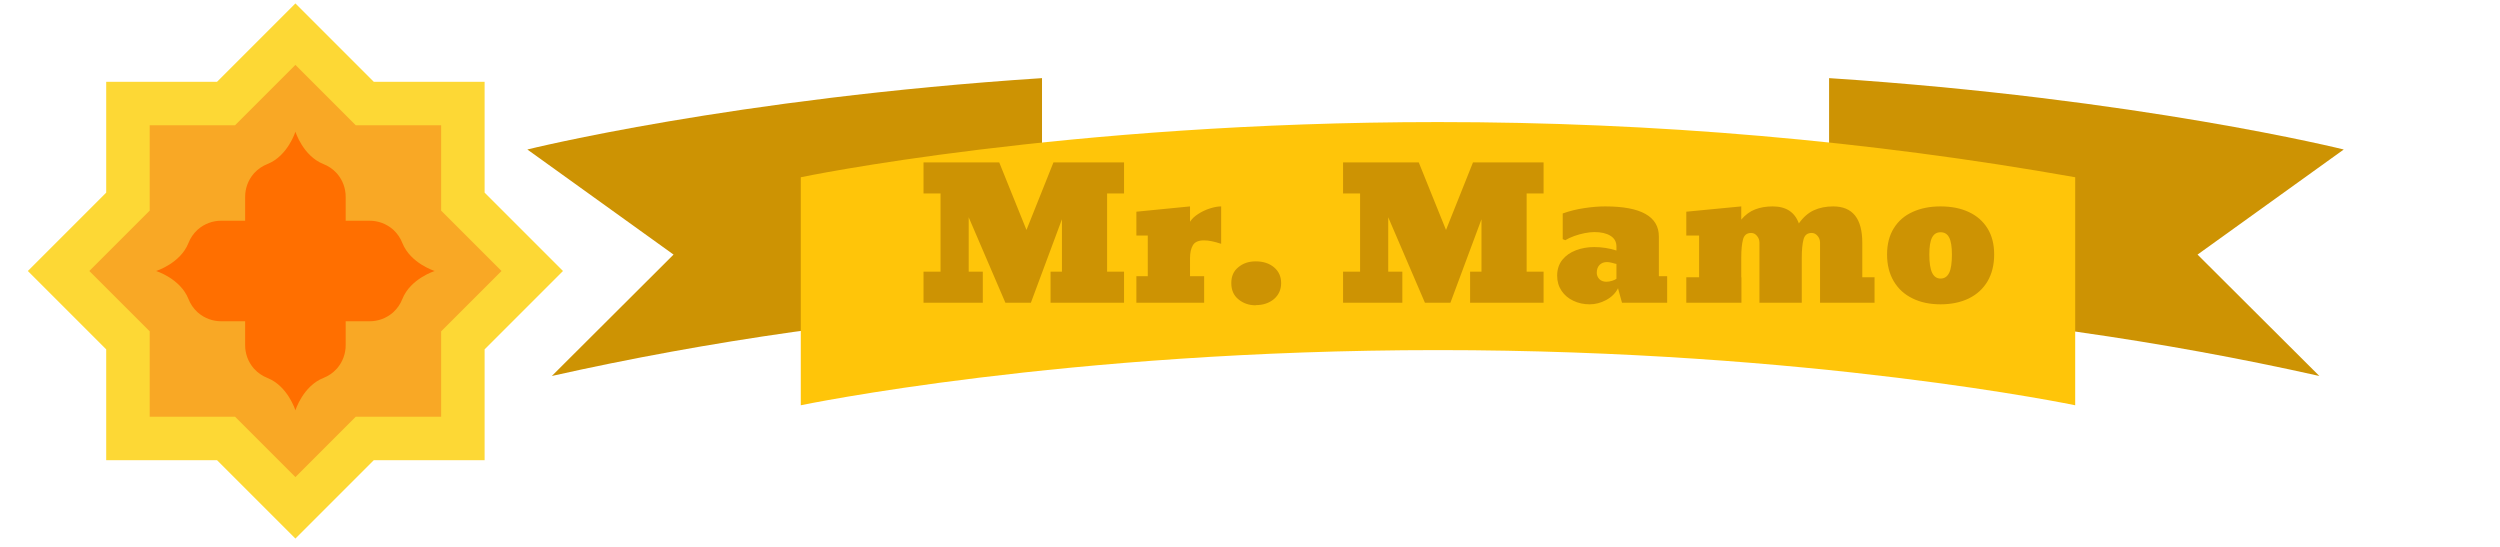 <svg width="512" height="112" viewBox="0 0 512 112" fill="none" xmlns="http://www.w3.org/2000/svg">
<g clip-path="url(#clip0_2730_158)">
<path d="M99.248 71.55L115.299 55.499L99.248 39.448V16.75H76.55L60.499 0.699L44.448 16.75H21.75V39.448L5.699 55.499L21.75 71.55V94.248H44.448L60.499 110.299L76.55 94.248H99.248V71.55Z" fill="#FDD835"/>
<path d="M48.138 85.344H30.656V67.861L18.293 55.5L30.656 43.138V25.656H48.138L60.5 13.293L72.861 25.656H90.344V43.138L102.707 55.5L90.344 67.861V85.344H72.861L60.5 97.707L48.138 85.344Z" fill="#F9A825"/>
<path d="M70.795 65.795H75.677C77.41 65.804 79.088 65.19 80.407 64.066L80.544 63.944C81.364 63.194 82.001 62.264 82.406 61.228C84.065 57.049 89.036 55.501 89.036 55.501C89.036 55.501 84.065 53.953 82.407 49.773C82.003 48.737 81.366 47.808 80.545 47.057L80.408 46.935C79.09 45.811 77.412 45.197 75.679 45.206H70.795V40.324C70.804 38.591 70.19 36.913 69.066 35.594L68.944 35.458C68.194 34.637 67.264 34 66.228 33.596C62.049 31.937 60.501 26.965 60.501 26.965C60.501 26.965 58.953 31.937 54.773 33.594C53.737 33.998 52.808 34.635 52.057 35.456L51.935 35.593C50.811 36.911 50.197 38.59 50.206 40.322V45.205H45.324C43.591 45.196 41.913 45.809 40.594 46.934L40.458 47.056C39.637 47.806 39 48.735 38.596 49.771C36.937 53.953 31.965 55.501 31.965 55.501C31.965 55.501 36.937 57.049 38.594 61.228C38.998 62.264 39.635 63.194 40.456 63.944L40.593 64.066C41.911 65.19 43.59 65.804 45.322 65.795H50.205V70.677C50.196 72.41 50.809 74.088 51.934 75.407L52.056 75.544C52.806 76.364 53.735 77.001 54.771 77.406C58.953 79.065 60.501 84.036 60.501 84.036C60.501 84.036 62.049 79.065 66.228 77.407C67.264 77.003 68.194 76.366 68.944 75.545L69.066 75.408C70.19 74.09 70.804 72.412 70.795 70.679V65.795Z" fill="#FF6F00"/>
<path d="M213.403 62.723V16C149.971 20.147 108 30.616 108 30.616L137.943 52.139L113.015 77C145.249 69.772 178.996 64.973 213.403 62.723ZM374.597 62.723V16C438.029 20.147 480 30.616 480 30.616L450.057 52.139L475 77C442.762 69.771 409.01 64.972 374.597 62.723Z" fill="#CD9303"/>
<path d="M425 83C425 83 371.089 71.701 294.5 71.701C217.911 71.701 164 83 164 83V36.3C164 36.3 217.911 25 294.5 25C338.744 24.989 382.738 28.798 425 36.3V83Z" fill="#FFC509"/>
<g filter="url(#filter0_d_2730_158)">
<path d="M205.279 57.641V64H193.138V57.641H196.625V41.616H193.138V35.256H208.639L214.222 49.095L219.75 35.256H234.203V41.616H230.734V57.641H234.203V64H219.154V57.641H221.484V46.909L215.125 64H209.904L202.388 46.494V57.641H205.279ZM250.607 64H236.732V58.562H239.062V50.233H236.732V45.355L247.716 44.272V47.415C248.101 46.813 248.668 46.277 249.414 45.807C250.161 45.325 250.956 44.952 251.799 44.687C252.654 44.41 253.419 44.272 254.094 44.272V51.932C252.684 51.462 251.522 51.227 250.607 51.227C249.45 51.227 248.68 51.564 248.294 52.239C247.909 52.901 247.716 53.774 247.716 54.858V58.562H250.607V64ZM261.157 64.524C259.76 64.524 258.567 64.102 257.58 63.259C256.64 62.476 256.17 61.38 256.17 59.971C256.17 58.586 256.64 57.514 257.58 56.755C258.531 55.936 259.723 55.527 261.157 55.527C262.71 55.527 263.969 55.936 264.933 56.755C265.896 57.574 266.378 58.646 266.378 59.971C266.378 61.32 265.884 62.416 264.897 63.259C263.897 64.078 262.668 64.488 261.211 64.488L261.157 64.524ZM291.2 57.641V64H279.059V57.641H282.546V41.616H279.059V35.256H294.56L300.143 49.095L305.671 35.256H320.124V41.616H316.655V57.641H320.124V64H305.075V57.641H307.405V46.909L301.046 64H295.825L288.309 46.494V57.641H291.2ZM329.572 64.325C328.344 64.325 327.229 64.084 326.23 63.602C325.218 63.133 324.411 62.452 323.809 61.561C323.207 60.67 322.906 59.634 322.906 58.454C322.906 57.177 323.261 56.093 323.971 55.202C324.682 54.334 325.61 53.684 326.754 53.251C327.91 52.817 329.157 52.6 330.493 52.6C332.071 52.6 333.589 52.835 335.046 53.305V52.492C335.046 51.528 334.637 50.794 333.818 50.288C333.011 49.782 331.915 49.529 330.53 49.529C329.939 49.529 329.277 49.601 328.542 49.746C327.808 49.89 327.091 50.089 326.392 50.342C325.694 50.595 325.086 50.878 324.568 51.191L324.044 50.974V45.717C325.501 45.199 326.989 44.831 328.506 44.615C330.024 44.386 331.439 44.272 332.752 44.272C340.075 44.272 343.736 46.331 343.736 50.45V58.562H345.434V64H336.184L335.371 61.037C334.853 62.049 334.047 62.85 332.95 63.44C331.854 64.03 330.728 64.325 329.572 64.325ZM332.969 59.7C333.366 59.7 333.769 59.634 334.179 59.502C334.601 59.369 334.89 59.23 335.046 59.086V56.051C334.866 56.027 334.576 55.954 334.179 55.834C333.769 55.726 333.414 55.671 333.113 55.671C332.475 55.671 331.963 55.87 331.577 56.268C331.204 56.665 331.017 57.195 331.017 57.857C331.017 58.351 331.192 58.785 331.541 59.158C331.903 59.52 332.378 59.7 332.969 59.7ZM385.397 51.715V58.779H387.908V64H376.743V51.679C376.743 51.161 376.574 50.703 376.237 50.306C375.9 49.908 375.496 49.709 375.026 49.709C374.147 49.709 373.593 50.149 373.364 51.028C373.123 51.932 373.003 53.196 373.003 54.822V64H364.331V51.679C364.331 51.161 364.162 50.703 363.825 50.306C363.5 49.908 363.103 49.709 362.633 49.709C361.754 49.709 361.2 50.149 360.971 51.028C360.73 51.932 360.609 53.196 360.609 54.822V58.779H360.646V64H349.354V58.779H351.974V50.233H349.354V45.355L360.609 44.272V46.981C361.44 45.994 362.386 45.295 363.446 44.886C364.506 44.476 365.704 44.272 367.041 44.272C369.775 44.272 371.564 45.434 372.407 47.758C373.298 46.494 374.322 45.596 375.478 45.066C376.634 44.536 377.953 44.272 379.435 44.272C383.409 44.272 385.397 46.753 385.397 51.715ZM401.421 64.325C399.229 64.325 397.32 63.922 395.694 63.115C394.044 62.32 392.761 61.151 391.846 59.61C390.93 58.068 390.472 56.237 390.472 54.118C390.472 52.01 390.93 50.221 391.846 48.752C392.761 47.27 394.044 46.156 395.694 45.41C397.344 44.651 399.253 44.272 401.421 44.272C403.649 44.272 405.582 44.657 407.22 45.428C408.87 46.199 410.147 47.319 411.05 48.788C411.953 50.245 412.405 52.022 412.405 54.118C412.405 56.237 411.953 58.068 411.05 59.61C410.135 61.151 408.846 62.326 407.184 63.133C405.534 63.928 403.613 64.325 401.421 64.325ZM401.421 59.05C402.216 59.05 402.806 58.658 403.191 57.876C403.565 57.117 403.751 55.864 403.751 54.118C403.751 52.516 403.565 51.359 403.191 50.649C402.83 49.926 402.24 49.565 401.421 49.565C400.638 49.565 400.06 49.926 399.686 50.649C399.313 51.359 399.126 52.516 399.126 54.118C399.126 55.828 399.319 57.081 399.704 57.876C400.09 58.658 400.662 59.05 401.421 59.05Z" fill="#CD9303"/>
</g>
<path d="M143.213 102.119C143.058 101.704 142.987 101.203 143.002 100.616C143.017 100.023 143.098 99.31 143.247 98.479C143.402 97.648 143.636 96.758 143.947 95.808C144.666 93.604 145.644 91.656 146.883 89.964C147.097 89.675 147.32 89.53 147.55 89.53C147.787 89.53 148.017 89.583 148.239 89.686C148.469 89.79 148.669 89.913 148.84 90.054C149.27 90.41 149.411 90.699 149.262 90.922C148.217 92.599 147.361 94.112 146.693 95.463C148.376 95.345 149.859 94.81 151.141 93.86C152.542 92.829 153.243 91.575 153.243 90.098C153.243 89.097 152.747 88.458 151.753 88.184C151.449 88.102 151.086 88.061 150.663 88.061C150.226 88.064 149.791 88.108 149.362 88.195C148.918 88.277 148.487 88.391 148.072 88.54C147.249 88.844 146.497 89.245 145.815 89.742C145.622 89.883 145.445 89.953 145.281 89.953C145.118 89.953 144.941 89.913 144.747 89.831C144.563 89.747 144.391 89.639 144.236 89.508C143.658 89.019 143.739 88.51 144.481 87.983C145.555 87.227 147.142 86.737 149.24 86.514C149.633 86.477 150.156 86.458 150.808 86.458C151.468 86.458 152.138 86.566 152.821 86.781C153.51 86.996 154.062 87.286 154.477 87.649C155.241 88.332 155.623 89.282 155.623 90.499C155.623 91.597 155.189 92.681 154.322 93.749C153.528 94.736 152.506 95.537 151.252 96.153C151.853 96.421 152.301 96.795 152.598 97.277C152.902 97.752 153.046 98.268 153.032 98.824C153.022 99.35 152.909 99.868 152.698 100.349C152.497 100.812 152.218 101.237 151.875 101.607C151.521 101.989 151.117 102.323 150.674 102.598C150.222 102.88 149.744 103.114 149.24 103.299C148.238 103.679 147.176 103.876 146.104 103.878C144.614 103.878 143.651 103.291 143.213 102.119ZM145.904 97.266C145.341 98.668 145.044 99.889 145.015 100.928C145 101.433 145.122 101.822 145.381 102.097C145.649 102.364 146.012 102.497 146.472 102.497C146.931 102.497 147.405 102.397 147.894 102.197C148.382 101.998 148.836 101.724 149.24 101.385C150.174 100.598 150.656 99.707 150.685 98.713C150.708 97.808 150.3 97.192 149.462 96.865C149.201 96.767 148.928 96.703 148.65 96.676C148.302 96.691 147.813 96.78 147.183 96.943C146.56 97.107 146.134 97.215 145.904 97.266ZM155.423 99.871C155.452 99.225 155.559 98.61 155.745 98.023C155.932 97.426 156.181 96.852 156.49 96.309C156.802 95.753 157.165 95.229 157.58 94.74C157.987 94.257 158.446 93.82 158.948 93.437C160.008 92.643 161.079 92.246 162.162 92.246C163.429 92.246 164.274 92.77 164.697 93.816C164.845 94.172 164.915 94.595 164.908 95.084C164.904 95.547 164.81 96.005 164.63 96.431C164.448 96.846 164.196 97.227 163.885 97.556C163.553 97.906 163.175 98.209 162.762 98.457C162.332 98.724 161.861 98.951 161.35 99.136C160.297 99.507 159.17 99.7 157.969 99.715C157.94 99.819 157.921 99.974 157.913 100.182C157.906 100.391 157.929 100.624 157.98 100.884C158.032 101.136 158.121 101.362 158.247 101.563C158.514 102.008 158.899 102.23 159.404 102.23C160.263 102.23 161.101 101.978 161.917 101.474C162.171 101.329 162.406 101.153 162.617 100.95C162.802 100.765 162.962 100.672 163.095 100.672C163.229 100.672 163.344 100.754 163.44 100.917C163.544 101.073 163.595 101.251 163.595 101.452C163.595 101.844 163.485 102.186 163.262 102.475C162.328 103.411 160.938 103.878 159.092 103.878C158.002 103.878 157.128 103.551 156.468 102.898C155.726 102.156 155.378 101.147 155.423 99.871ZM161.917 93.727C161.138 93.727 160.39 94.261 159.67 95.329C159.062 96.25 158.573 97.34 158.203 98.602C159.412 98.489 160.548 97.971 161.428 97.133C162.265 96.332 162.684 95.563 162.684 94.829C162.684 94.094 162.428 93.727 161.917 93.727ZM165.519 101.808C165.519 101.577 165.567 101.366 165.664 101.173C165.768 100.973 165.893 100.806 166.042 100.672C166.353 100.382 166.679 100.238 167.02 100.238C167.317 100.238 167.465 100.391 167.465 100.694C167.465 101.466 167.721 102.004 168.232 102.308C168.418 102.419 168.611 102.475 168.811 102.475C169.011 102.475 169.182 102.453 169.323 102.408C169.463 102.364 169.593 102.294 169.711 102.197C169.979 101.982 170.112 101.726 170.112 101.429C170.112 101.133 170.045 100.861 169.912 100.616C169.764 100.342 169.597 100.078 169.411 99.827L168.777 98.936C167.888 97.749 167.443 96.654 167.443 95.652C167.443 94.821 167.795 94.068 168.499 93.393C169.3 92.628 170.327 92.246 171.579 92.246C172.677 92.246 173.533 92.517 174.148 93.058C174.652 93.497 174.904 93.998 174.904 94.562C174.904 95.148 174.682 95.615 174.237 95.964C173.837 96.276 173.436 96.39 173.036 96.309C172.953 96.294 172.874 96.263 172.803 96.217C172.733 96.171 172.672 96.112 172.625 96.042C172.577 95.968 172.547 95.885 172.538 95.798C172.528 95.711 172.539 95.623 172.57 95.541C172.629 95.354 172.659 95.159 172.658 94.962C172.658 94.762 172.621 94.576 172.547 94.406C172.478 94.242 172.376 94.094 172.247 93.972C171.987 93.727 171.713 93.604 171.424 93.604C171.142 93.604 170.909 93.638 170.723 93.704C170.544 93.76 170.378 93.851 170.234 93.972C170.095 94.096 169.984 94.249 169.909 94.419C169.834 94.59 169.797 94.776 169.8 94.962C169.8 95.348 169.867 95.682 170.001 95.964C170.134 96.246 170.297 96.528 170.49 96.81C170.69 97.092 170.905 97.378 171.135 97.667C171.365 97.957 171.576 98.26 171.769 98.579C172.235 99.329 172.469 99.99 172.469 100.561C172.469 101.125 172.351 101.599 172.113 101.986C171.872 102.369 171.559 102.701 171.191 102.965C170.41 103.557 169.456 103.874 168.477 103.867C167.521 103.867 166.765 103.636 166.209 103.177C165.749 102.791 165.519 102.334 165.519 101.808ZM182.177 100.85C182.391 100.85 182.499 100.995 182.499 101.285C182.499 101.53 182.425 101.766 182.277 101.997C182.076 102.427 181.676 102.836 181.076 103.221C180.394 103.659 179.708 103.878 179.019 103.878C177.825 103.878 177.069 103.344 176.75 102.275C176.372 101.006 176.939 98.316 178.452 94.206C177.599 94.131 177.136 93.983 177.062 93.76C177.039 93.692 177.028 93.62 177.028 93.548C177.028 93.467 177.062 93.374 177.129 93.27C177.202 93.167 177.295 93.067 177.406 92.97C177.666 92.755 177.929 92.647 178.196 92.647H179.075C179.875 90.769 180.445 89.701 180.787 89.441C180.95 89.323 181.132 89.263 181.331 89.263C181.532 89.263 181.699 89.289 181.832 89.341C181.965 89.393 182.084 89.467 182.188 89.564C182.425 89.786 182.544 90.035 182.544 90.31C182.544 90.458 182.499 90.629 182.411 90.822L181.587 92.614H181.854C182.314 92.614 182.685 92.61 182.966 92.603L183.6 92.592C183.741 92.584 183.915 92.581 184.123 92.581C184.337 92.581 184.445 92.659 184.445 92.814C184.445 93.794 183.288 94.284 180.976 94.284H180.887L180.13 96.243C179.278 98.557 178.852 100.179 178.852 101.106C178.852 101.366 178.911 101.57 179.03 101.719C179.148 101.86 179.371 101.93 179.697 101.93C180.023 101.93 180.32 101.874 180.586 101.763C180.853 101.652 181.087 101.53 181.287 101.396C181.487 101.255 181.658 101.129 181.799 101.017C181.947 100.906 182.073 100.85 182.177 100.85ZM193.341 101.062C192.792 101.886 192.252 102.557 191.717 103.077C191.191 103.589 190.679 103.844 190.183 103.844C189.931 103.844 189.742 103.785 189.616 103.666C189.4 103.473 189.293 103.291 189.293 103.121C189.293 102.95 189.349 102.824 189.46 102.742C190.58 101.933 191.821 99.559 193.185 95.619L193.841 93.749C194.597 91.612 195.238 90.287 195.765 89.775C195.929 89.642 196.132 89.568 196.343 89.564C196.543 89.564 196.717 89.597 196.866 89.664C197.014 89.724 197.144 89.801 197.255 89.898C197.507 90.12 197.633 90.38 197.633 90.677C197.633 90.789 197.581 90.948 197.478 91.156C197.373 91.364 197.255 91.634 197.121 91.968L195.709 95.897C197.511 95.57 198.997 94.825 200.169 93.66C201.265 92.569 201.814 91.449 201.814 90.299C201.814 89.208 201.325 88.491 200.346 88.15C200.013 88.032 199.623 87.972 199.179 87.972C198.741 87.972 198.293 88.028 197.833 88.139C197.373 88.25 196.921 88.395 196.476 88.573C195.579 88.937 194.845 89.364 194.275 89.853C194.127 89.994 193.964 90.065 193.785 90.065C193.608 90.065 193.441 90.028 193.285 89.953C193.133 89.881 192.993 89.783 192.874 89.664C192.6 89.405 192.462 89.141 192.462 88.874C192.462 88.6 192.559 88.355 192.752 88.139C192.944 87.924 193.2 87.731 193.519 87.56C193.87 87.369 194.238 87.212 194.62 87.093C195.039 86.951 195.466 86.832 195.898 86.737C196.769 86.553 197.656 86.46 198.545 86.458C199.427 86.458 200.232 86.57 200.958 86.793C201.692 87.007 202.296 87.301 202.771 87.671C203.727 88.413 204.205 89.356 204.205 90.499V90.677C204.138 92.079 203.608 93.315 202.615 94.384C201.747 95.311 200.628 96.042 199.257 96.576C198.018 97.066 196.847 97.311 195.742 97.311H195.454C195.357 97.311 195.265 97.304 195.175 97.288C194.508 98.973 193.897 100.231 193.341 101.062ZM202.97 101.808C202.97 101.577 203.019 101.366 203.115 101.173C203.219 100.973 203.345 100.806 203.493 100.672C203.805 100.382 204.131 100.238 204.472 100.238C204.768 100.238 204.916 100.391 204.916 100.694C204.916 101.466 205.172 102.004 205.684 102.308C205.869 102.419 206.062 102.475 206.262 102.475C206.462 102.475 206.632 102.453 206.773 102.408C206.915 102.364 207.044 102.294 207.163 102.197C207.429 101.982 207.563 101.726 207.563 101.429C207.563 101.133 207.496 100.861 207.363 100.616C207.215 100.341 207.048 100.077 206.862 99.827L206.228 98.936C205.339 97.749 204.894 96.654 204.894 95.652C204.894 94.821 205.246 94.068 205.951 93.393C206.751 92.628 207.778 92.246 209.031 92.246C210.128 92.246 210.984 92.517 211.599 93.058C212.104 93.497 212.356 93.998 212.356 94.562C212.356 95.148 212.133 95.615 211.689 95.964C211.288 96.276 210.888 96.39 210.488 96.309C210.405 96.294 210.326 96.263 210.255 96.217C210.184 96.171 210.124 96.112 210.076 96.042C209.979 95.893 209.961 95.726 210.02 95.541C210.08 95.356 210.109 95.162 210.109 94.962C210.109 94.762 210.073 94.576 209.998 94.406C209.929 94.242 209.827 94.094 209.698 93.972C209.439 93.727 209.164 93.604 208.875 93.604C208.593 93.604 208.36 93.638 208.174 93.704C207.995 93.76 207.829 93.851 207.685 93.972C207.546 94.096 207.435 94.249 207.36 94.42C207.285 94.591 207.248 94.776 207.252 94.962C207.252 95.348 207.319 95.682 207.452 95.964C207.585 96.246 207.748 96.528 207.941 96.81C208.141 97.092 208.357 97.378 208.586 97.667C208.816 97.957 209.027 98.26 209.22 98.579C209.687 99.329 209.921 99.99 209.921 100.561C209.921 101.125 209.802 101.599 209.564 101.986C209.323 102.369 209.01 102.701 208.642 102.965C207.861 103.557 206.908 103.874 205.929 103.867C204.972 103.867 204.216 103.636 203.66 103.177C203.2 102.791 202.97 102.334 202.97 101.808ZM213.134 102.687C213.041 102.418 212.996 102.136 213.001 101.852C213.001 101.533 213.052 101.18 213.157 100.794C213.268 100.402 213.409 99.993 213.579 99.57C213.756 99.132 213.941 98.698 214.135 98.268L214.735 96.932C215.506 95.218 215.792 94.202 215.591 93.883C215.502 93.742 215.335 93.6 215.091 93.459C215.002 93.408 214.958 93.319 214.958 93.192C214.958 93.058 215.009 92.933 215.114 92.814C215.225 92.695 215.366 92.592 215.536 92.503C215.876 92.337 216.248 92.25 216.625 92.246C216.989 92.246 217.263 92.287 217.448 92.369C217.641 92.443 217.797 92.539 217.915 92.659C218.16 92.903 218.283 93.174 218.283 93.471C218.283 93.767 218.234 94.101 218.138 94.473C218.029 94.875 217.903 95.272 217.76 95.663C217.597 96.112 217.427 96.557 217.248 96.999C216.913 97.797 216.568 98.591 216.214 99.381L215.803 100.238C215.573 100.75 215.458 101.11 215.458 101.318C215.458 101.525 215.491 101.674 215.558 101.763C215.625 101.844 215.743 101.886 215.914 101.886C216.092 101.886 216.285 101.819 216.492 101.685C216.707 101.552 216.937 101.374 217.182 101.151C217.426 100.928 217.678 100.672 217.937 100.382C218.205 100.086 218.464 99.778 218.716 99.459C219.376 98.643 219.865 97.941 220.184 97.355C221.785 94.402 222.634 92.859 222.73 92.725C222.975 92.406 223.219 92.246 223.464 92.246C223.716 92.246 223.935 92.276 224.12 92.336C224.306 92.387 224.465 92.465 224.598 92.569C224.895 92.784 224.984 93.025 224.866 93.292C224.718 93.656 224.58 94.023 224.454 94.395C223.045 98.483 222.13 101.032 221.708 102.041C221.292 103.05 220.929 103.859 220.617 104.468C220.306 105.083 219.939 105.703 219.517 106.326C219.118 106.929 218.672 107.498 218.182 108.029C217.1 109.187 216.085 109.807 215.136 109.888C214.772 109.918 214.483 109.866 214.268 109.732C213.898 109.51 213.712 109.298 213.712 109.098C213.712 108.898 213.879 108.756 214.213 108.675C214.554 108.601 214.902 108.445 215.258 108.208C215.631 107.97 215.98 107.698 216.303 107.395C217.281 106.46 218.042 105.444 218.582 104.345C219.011 103.457 219.383 102.542 219.695 101.607L220.562 98.958C220.347 99.218 220.11 99.522 219.85 99.871L219.05 100.939C218.353 101.822 217.774 102.45 217.315 102.82C216.44 103.525 215.658 103.878 214.969 103.878C214.05 103.878 213.438 103.48 213.134 102.687ZM225.633 99.927C225.647 99.281 225.747 98.639 225.933 98.001C226.126 97.355 226.378 96.747 226.689 96.176C227.008 95.604 227.382 95.077 227.812 94.595C228.236 94.124 228.713 93.706 229.235 93.348C230.303 92.614 231.426 92.246 232.605 92.246C233.821 92.246 234.647 92.732 235.084 93.704C235.24 94.053 235.31 94.451 235.296 94.895C235.293 95.309 235.221 95.719 235.084 96.109C234.96 96.455 234.791 96.784 234.584 97.088C234.131 97.741 233.676 98.068 233.216 98.068C232.705 98.068 232.326 97.927 232.082 97.645C231.867 97.4 231.8 97.114 231.882 96.787C231.904 96.691 231.971 96.606 232.082 96.531C232.194 96.45 232.334 96.324 232.504 96.153C232.986 95.648 233.238 95.059 233.261 94.384C233.276 93.923 232.994 93.693 232.415 93.693C231.793 93.693 231.141 94.042 230.458 94.74C229.465 95.757 228.764 97.059 228.357 98.646C228.001 100.027 228.068 101.035 228.557 101.674C228.846 102.045 229.239 102.23 229.735 102.23C230.574 102.23 231.382 101.933 232.16 101.34C232.376 101.176 232.57 100.985 232.738 100.772C232.886 100.58 233.024 100.483 233.149 100.483C233.276 100.483 233.379 100.546 233.461 100.672C233.55 100.791 233.594 100.946 233.594 101.14C233.594 101.577 233.398 102.008 233.005 102.431C231.997 103.395 230.785 103.878 229.369 103.878C228.16 103.878 227.227 103.533 226.566 102.843C225.914 102.16 225.603 101.188 225.633 99.927ZM244.314 94.35C243.906 94.35 243.176 94.973 242.123 96.22L241.2 97.355L239.421 99.682C239.064 100.351 238.726 101.03 238.409 101.719L237.809 103.01C237.653 103.329 237.516 103.555 237.398 103.689C237.286 103.815 237.13 103.878 236.93 103.878C236.737 103.878 236.548 103.841 236.363 103.767C236.194 103.704 236.036 103.614 235.896 103.5C235.615 103.262 235.474 103.002 235.474 102.72C235.474 102.609 235.551 102.39 235.707 102.063L236.152 101.162C237.538 98.305 238.795 94.684 239.922 90.299C240.337 88.681 240.636 87.227 240.822 85.935C240.904 85.312 241.207 85 241.734 85C242.075 85 242.357 85.082 242.579 85.245C243.009 85.564 243.216 85.906 243.202 86.269C243.187 86.633 243.135 87.041 243.046 87.493C242.947 87.99 242.832 88.484 242.701 88.974C242.551 89.533 242.392 90.09 242.223 90.644C241.873 91.724 241.51 92.8 241.134 93.871C240.407 95.868 239.958 97.036 239.788 97.378C239.899 97.244 240.044 97.062 240.221 96.832C241.571 95.059 242.405 94.001 242.724 93.66C243.042 93.311 243.313 93.044 243.535 92.859C244.003 92.45 244.595 92.246 245.315 92.246C245.9 92.246 246.371 92.443 246.726 92.837C247.06 93.214 247.227 93.63 247.227 94.083C247.232 94.493 247.179 94.901 247.072 95.296C246.975 95.652 246.849 96.016 246.693 96.387C246.531 96.772 246.361 97.155 246.182 97.533L245.626 98.702C245.107 99.882 244.847 100.758 244.847 101.329C244.847 101.73 245.01 101.93 245.337 101.93C245.648 101.93 245.93 101.863 246.182 101.73C246.441 101.596 246.608 101.53 246.682 101.53C246.838 101.53 246.916 101.607 246.916 101.763C246.916 102.424 246.583 102.976 245.915 103.422C245.456 103.725 245.037 103.878 244.659 103.878C244.28 103.878 243.965 103.841 243.713 103.767C243.469 103.685 243.245 103.552 243.057 103.377C242.62 102.976 242.401 102.386 242.401 101.607C242.401 100.769 242.675 99.715 243.224 98.446L244.425 95.886C244.655 95.411 244.769 95.037 244.769 94.762C244.769 94.487 244.617 94.35 244.314 94.35ZM254.944 89.642C254.782 89.812 254.594 89.954 254.388 90.065C254.182 90.168 253.96 90.236 253.732 90.265C253.503 90.287 253.284 90.25 253.076 90.154C252.874 90.056 252.696 89.915 252.553 89.742C252.235 89.371 252.075 88.997 252.075 88.618C252.075 88.239 252.135 87.957 252.253 87.772C252.374 87.585 252.533 87.425 252.72 87.305C253.076 87.074 253.409 86.96 253.721 86.96C254.04 86.96 254.284 86.982 254.455 87.026C254.633 87.071 254.796 87.145 254.944 87.249C255.308 87.493 255.489 87.794 255.489 88.15C255.489 88.499 255.437 88.792 255.333 89.03C255.237 89.26 255.107 89.463 254.944 89.642ZM252.664 101.685C252.858 101.685 252.954 101.811 252.954 102.063C252.954 102.397 252.802 102.742 252.498 103.099C252.053 103.618 251.456 103.878 250.707 103.878C249.848 103.878 249.258 103.529 248.94 102.832C248.821 102.587 248.761 102.29 248.761 101.941C248.761 101.592 248.821 101.207 248.94 100.783C249.066 100.353 249.218 99.904 249.395 99.437C249.58 98.962 249.781 98.483 249.996 98.001L250.585 96.599C251.015 95.552 251.23 94.862 251.23 94.528C251.23 94.194 251.193 93.975 251.119 93.871C251.063 93.772 250.987 93.685 250.897 93.615L250.674 93.459C250.6 93.408 250.563 93.319 250.563 93.192C250.563 93.058 250.611 92.933 250.707 92.814C250.812 92.695 250.945 92.592 251.108 92.503C251.441 92.332 251.831 92.246 252.276 92.246C253.365 92.246 253.91 92.532 253.91 93.103C253.91 93.771 253.735 94.536 253.387 95.396C253.106 96.093 252.81 96.784 252.498 97.467L251.831 99.002C251.341 100.13 251.097 100.943 251.097 101.44C251.097 101.766 251.26 101.93 251.586 101.93C251.905 101.93 252.146 101.889 252.309 101.808C252.472 101.726 252.59 101.685 252.664 101.685ZM255.411 99.927C255.426 99.281 255.526 98.639 255.712 98.001C255.904 97.355 256.156 96.747 256.468 96.176C256.786 95.604 257.161 95.077 257.591 94.595C258.014 94.124 258.492 93.706 259.014 93.348C260.081 92.614 261.204 92.246 262.383 92.246C263.599 92.246 264.426 92.732 264.863 93.704C265.019 94.053 265.089 94.451 265.074 94.895C265.071 95.309 265 95.719 264.863 96.109C264.738 96.455 264.57 96.784 264.362 97.088C263.911 97.741 263.455 98.068 262.995 98.068C262.483 98.068 262.105 97.927 261.86 97.645C261.646 97.4 261.579 97.114 261.661 96.787C261.683 96.691 261.749 96.606 261.86 96.531C262.01 96.416 262.152 96.289 262.284 96.153C262.765 95.648 263.017 95.059 263.039 94.384C263.054 93.923 262.773 93.693 262.194 93.693C261.572 93.693 260.919 94.042 260.237 94.74C259.244 95.757 258.544 97.059 258.136 98.646C257.78 100.027 257.846 101.035 258.336 101.674C258.625 102.045 259.017 102.23 259.515 102.23C260.352 102.23 261.16 101.933 261.938 101.34C262.176 101.155 262.369 100.966 262.516 100.772C262.665 100.58 262.802 100.483 262.928 100.483C263.054 100.483 263.158 100.546 263.239 100.672C263.328 100.791 263.373 100.946 263.373 101.14C263.373 101.577 263.177 102.008 262.784 102.431C261.775 103.395 260.563 103.878 259.147 103.878C257.939 103.878 257.005 103.533 256.346 102.843C255.693 102.16 255.382 101.188 255.411 99.927ZM283.511 89.152C283.511 88.38 282.988 87.994 281.943 87.994C280.742 87.994 279.608 88.569 278.54 89.719C277.91 90.403 277.465 91.144 277.206 91.946C277.072 92.332 277.006 92.681 277.006 92.992C277.006 93.303 277.039 93.56 277.106 93.76C277.18 93.953 277.273 94.112 277.384 94.239C277.614 94.513 277.88 94.618 278.184 94.55C278.548 94.402 278.866 94.328 279.141 94.328C279.422 94.328 279.645 94.365 279.808 94.439C279.978 94.506 280.119 94.591 280.23 94.695C280.438 94.903 280.542 95.103 280.542 95.296C280.542 95.675 280.416 95.871 280.163 95.886C279.845 95.908 279.46 96.016 279.007 96.209C278.551 96.409 278.118 96.659 277.717 96.954C277.308 97.246 276.934 97.587 276.606 97.968C275.864 98.813 275.493 99.674 275.493 100.549C275.493 101.463 275.853 102.067 276.572 102.364C276.809 102.468 277.102 102.52 277.45 102.52C277.8 102.52 278.145 102.444 278.462 102.297C278.78 102.152 279.073 101.957 279.33 101.719C279.856 101.214 280.127 100.683 280.141 100.127C280.156 99.422 279.867 98.98 279.274 98.802C279.143 98.767 279.017 98.719 278.896 98.657C278.807 98.599 278.781 98.505 278.818 98.379C278.862 98.253 278.948 98.127 279.074 98.001C279.385 97.659 279.73 97.489 280.108 97.489C280.279 97.489 280.534 97.526 280.875 97.6C281.513 97.741 281.976 97.812 282.265 97.812C282.873 97.812 283.352 97.771 283.7 97.689L284.567 97.467C284.96 97.355 285.157 97.448 285.157 97.745C285.157 98.042 285.075 98.316 284.912 98.568C284.749 98.813 284.53 99.029 284.256 99.214C283.662 99.607 282.937 99.796 282.076 99.782C282.098 99.893 282.109 100.005 282.109 100.116C282.109 100.531 281.973 100.962 281.698 101.407C281.424 101.852 281.053 102.26 280.587 102.631C279.527 103.462 278.314 103.878 276.95 103.878C275.601 103.878 274.574 103.5 273.87 102.742C273.314 102.141 273.036 101.436 273.036 100.627C273.036 99.01 273.703 97.574 275.037 96.32C275.49 95.89 275.92 95.593 276.327 95.43C275.534 95.095 275.004 94.447 274.738 93.482C274.651 93.125 274.609 92.758 274.615 92.391C274.615 91.975 274.696 91.527 274.859 91.044C275.026 90.548 275.258 90.077 275.549 89.642C275.853 89.197 276.213 88.781 276.628 88.395C277.051 88.001 277.522 87.661 278.029 87.382C279.148 86.759 280.323 86.447 281.554 86.447C282.799 86.447 283.752 86.819 284.412 87.56C284.952 88.161 285.223 88.892 285.223 89.753C285.223 90.658 284.841 91.556 284.078 92.447C283.336 93.323 282.625 93.76 281.943 93.76C281.558 93.76 281.209 93.597 280.897 93.27C280.616 92.973 280.475 92.71 280.475 92.48C280.475 92.25 280.538 92.102 280.664 92.035C281.962 91.33 282.829 90.629 283.266 89.931C283.43 89.672 283.511 89.412 283.511 89.152ZM294.909 99.437L294.808 100.294C294.808 101.191 295.109 101.804 295.709 102.13C295.917 102.241 296.165 102.297 296.454 102.297C296.721 102.301 296.985 102.252 297.232 102.152C297.462 102.049 297.651 101.915 297.799 101.752C298.111 101.418 298.267 101.032 298.267 100.594C298.267 100.157 298.178 99.76 298 99.403C297.81 99.028 297.587 98.67 297.333 98.335L296.443 97.244C295.724 96.383 295.242 95.601 294.998 94.895C294.753 94.183 294.63 93.53 294.63 92.936C294.63 92.343 294.701 91.783 294.842 91.255C294.987 90.729 295.192 90.222 295.453 89.742C295.71 89.264 296.023 88.819 296.387 88.417C296.745 88.021 297.153 87.673 297.6 87.382C298.526 86.759 299.445 86.447 300.357 86.447C301.269 86.447 301.981 86.574 302.492 86.826C303.003 87.078 303.415 87.397 303.726 87.783C304.304 88.51 304.594 89.389 304.594 90.421C304.594 91.378 304.323 92.28 303.782 93.126C303.286 93.898 302.729 94.387 302.114 94.595C301.981 94.662 301.795 94.695 301.558 94.695C301.329 94.695 301.132 94.662 300.969 94.595C300.816 94.522 300.677 94.425 300.557 94.306C300.298 94.046 300.168 93.764 300.168 93.459C300.168 93.252 300.231 93.114 300.357 93.047C300.921 92.744 301.41 92.302 301.825 91.723C302.277 91.092 302.514 90.466 302.536 89.842C302.559 89.211 302.407 88.748 302.081 88.451C301.762 88.147 301.336 87.994 300.802 87.994C300.268 87.994 299.787 88.117 299.356 88.362C298.922 88.603 298.543 88.933 298.245 89.33C297.578 90.205 297.243 91.241 297.243 92.436C297.243 93.23 297.518 94.068 298.067 94.951C298.296 95.329 298.544 95.704 298.812 96.076C299.086 96.439 299.341 96.814 299.579 97.199C300.12 98.097 300.39 98.902 300.39 99.615C300.39 100.327 300.261 100.928 300.001 101.418C299.75 101.906 299.406 102.341 298.99 102.698C298.078 103.485 297.04 103.878 295.876 103.878C294.779 103.878 293.934 103.551 293.34 102.898C292.866 102.372 292.629 101.8 292.629 101.184C292.629 100.516 292.818 99.952 293.196 99.493C293.485 99.144 293.763 98.936 294.03 98.869C294.616 98.713 294.909 98.902 294.909 99.437ZM305.705 102.709C305.691 102.82 305.528 103.407 305.216 104.468C304.978 105.315 304.722 106.158 304.449 106.995C303.982 108.39 303.597 109.257 303.293 109.599C303.182 109.726 303.046 109.828 302.892 109.897C302.738 109.967 302.572 110.002 302.403 110C301.981 110 301.658 109.792 301.436 109.376C301.368 109.254 301.334 109.116 301.336 108.976C301.336 108.834 301.447 108.523 301.669 108.04C302.255 106.816 303.037 104.405 304.016 100.806C304.409 99.381 304.668 98.412 304.794 97.901L305.15 96.51C305.379 95.59 305.513 94.966 305.55 94.639C305.594 94.306 305.576 94.072 305.495 93.938C305.428 93.813 305.332 93.707 305.216 93.626C305.123 93.559 305.026 93.496 304.927 93.437C304.839 93.385 304.801 93.292 304.817 93.159C304.831 93.018 304.89 92.892 304.994 92.781C305.105 92.662 305.243 92.561 305.406 92.48C305.718 92.329 306.06 92.249 306.406 92.246C306.747 92.246 307.014 92.287 307.207 92.369C307.399 92.45 307.559 92.561 307.685 92.703C307.952 92.992 308.071 93.274 308.041 93.548C307.98 94.041 307.898 94.532 307.796 95.018C309.093 93.17 310.439 92.246 311.833 92.246C313.1 92.246 313.949 92.903 314.379 94.217C314.527 94.676 314.602 95.237 314.602 95.897C314.602 96.557 314.502 97.222 314.301 97.89C314.103 98.546 313.831 99.177 313.489 99.771C313.152 100.36 312.753 100.912 312.3 101.418C311.866 101.898 311.385 102.335 310.865 102.72C309.798 103.492 308.789 103.878 307.841 103.878C306.892 103.878 306.18 103.489 305.705 102.709ZM307.419 97.968C307.159 98.469 306.939 98.99 306.762 99.526C306.599 100.045 306.517 100.52 306.517 100.95C306.517 101.381 306.61 101.737 306.796 102.019C306.981 102.294 307.255 102.431 307.618 102.431C307.981 102.431 308.341 102.334 308.697 102.141C309.081 101.925 309.433 101.655 309.742 101.34C310.099 100.986 310.416 100.594 310.688 100.171C310.984 99.719 311.239 99.24 311.455 98.735C311.922 97.638 312.155 96.595 312.155 95.608C312.155 95.073 312.085 94.658 311.944 94.361C311.803 94.064 311.585 93.916 311.288 93.916C310.999 93.916 310.695 94.031 310.376 94.261C310.057 94.484 309.724 94.784 309.376 95.162C309.027 95.534 308.682 95.964 308.341 96.454C308 96.937 307.691 97.443 307.419 97.968ZM322.263 89.642C322.101 89.812 321.913 89.954 321.707 90.065C321.501 90.168 321.279 90.236 321.051 90.265C320.826 90.288 320.599 90.25 320.395 90.154C320.193 90.056 320.015 89.916 319.873 89.742C319.554 89.371 319.394 88.997 319.394 88.618C319.394 88.239 319.453 87.957 319.572 87.772C319.698 87.579 319.853 87.423 320.039 87.305C320.395 87.074 320.728 86.96 321.04 86.96C321.359 86.96 321.603 86.982 321.774 87.026C321.951 87.071 322.115 87.145 322.263 87.249C322.626 87.493 322.808 87.794 322.808 88.15C322.808 88.499 322.756 88.792 322.652 89.03C322.556 89.26 322.426 89.463 322.263 89.642ZM319.983 101.685C320.176 101.685 320.273 101.811 320.273 102.063C320.273 102.397 320.121 102.742 319.817 103.099C319.372 103.618 318.775 103.878 318.026 103.878C317.166 103.878 316.577 103.529 316.258 102.832C316.14 102.587 316.08 102.29 316.08 101.941C316.08 101.592 316.14 101.207 316.258 100.783C316.385 100.353 316.537 99.904 316.714 99.437C316.9 98.962 317.1 98.483 317.315 98.001L317.904 96.599C318.334 95.552 318.549 94.862 318.549 94.528C318.549 94.194 318.512 93.975 318.438 93.871C318.381 93.772 318.306 93.685 318.215 93.615L317.993 93.459C317.919 93.408 317.882 93.319 317.882 93.192C317.882 93.058 317.93 92.933 318.026 92.814C318.13 92.695 318.264 92.592 318.427 92.503C318.76 92.332 319.15 92.246 319.594 92.246C320.684 92.246 321.229 92.532 321.229 93.103C321.229 93.771 321.055 94.536 320.706 95.396C320.426 96.093 320.129 96.784 319.817 97.467L319.15 99.002C318.66 100.13 318.416 100.943 318.416 101.44C318.416 101.766 318.579 101.93 318.905 101.93C319.224 101.93 319.465 101.889 319.628 101.808C319.791 101.726 319.909 101.685 319.983 101.685ZM322.819 103.5C322.68 103.398 322.56 103.274 322.463 103.132C322.374 102.991 322.326 102.872 322.319 102.776C322.311 102.672 322.33 102.55 322.374 102.408C322.426 102.26 322.493 102.082 322.574 101.874C324.086 98.149 324.843 95.648 324.843 94.373C324.82 94.016 324.698 93.764 324.476 93.615L324.254 93.459C324.187 93.408 324.149 93.319 324.142 93.192C324.142 93.058 324.191 92.933 324.287 92.814C324.393 92.687 324.521 92.582 324.665 92.503C324.965 92.337 325.301 92.248 325.644 92.246C325.985 92.246 326.248 92.284 326.433 92.358C326.626 92.432 326.789 92.532 326.922 92.659C327.204 92.925 327.345 93.207 327.345 93.504C327.352 93.801 327.319 94.101 327.244 94.406C327.178 94.71 327.096 95.01 327 95.307C326.904 95.597 326.807 95.875 326.711 96.142C326.638 96.331 326.574 96.524 326.522 96.721C326.463 96.981 326.44 97.144 326.455 97.21C326.633 97.055 326.74 96.903 326.778 96.754L327.211 95.931C328.175 94.194 329.116 93.044 330.036 92.48C330.303 92.324 330.621 92.246 330.992 92.246C331.37 92.246 331.674 92.38 331.904 92.647C332.133 92.907 332.252 93.196 332.26 93.515C332.274 93.834 332.252 94.101 332.193 94.317C332.141 94.524 332.058 94.723 331.948 94.906C331.704 95.322 331.407 95.53 331.059 95.53C330.961 95.529 330.866 95.494 330.792 95.43L330.547 95.218C330.303 95.003 330.065 94.895 329.835 94.895C329.613 94.895 329.339 95.044 329.013 95.341C328.694 95.637 328.36 96.02 328.012 96.487C326.84 98.038 325.885 99.774 325.143 101.697L324.653 102.987C324.528 103.306 324.417 103.536 324.32 103.678C324.224 103.811 324.079 103.878 323.886 103.878C323.701 103.878 323.512 103.841 323.319 103.767C323.14 103.703 322.972 103.613 322.819 103.5ZM338.075 89.642C337.913 89.811 337.726 89.954 337.52 90.065C337.314 90.168 337.092 90.236 336.864 90.265C336.634 90.287 336.415 90.25 336.207 90.154C336.005 90.056 335.827 89.915 335.684 89.742C335.366 89.371 335.206 88.997 335.206 88.618C335.206 88.239 335.266 87.957 335.384 87.772C335.505 87.585 335.664 87.425 335.851 87.305C336.207 87.074 336.541 86.96 336.852 86.96C337.171 86.96 337.415 86.982 337.586 87.026C337.764 87.071 337.927 87.145 338.075 87.249C338.439 87.493 338.62 87.794 338.62 88.15C338.62 88.499 338.569 88.792 338.464 89.03C338.368 89.26 338.238 89.463 338.075 89.642ZM335.795 101.685C335.989 101.685 336.085 101.811 336.085 102.063C336.085 102.397 335.933 102.742 335.629 103.099C335.184 103.618 334.588 103.878 333.838 103.878C332.979 103.878 332.39 103.529 332.071 102.832C331.952 102.587 331.892 102.29 331.892 101.941C331.892 101.592 331.952 101.207 332.071 100.783C332.197 100.353 332.349 99.904 332.526 99.437C332.712 98.962 332.912 98.483 333.127 98.001L333.716 96.599C334.146 95.552 334.361 94.862 334.361 94.528C334.361 94.194 334.324 93.975 334.25 93.871C334.194 93.772 334.118 93.685 334.028 93.615L333.805 93.459C333.731 93.408 333.694 93.319 333.694 93.192C333.694 93.058 333.742 92.933 333.838 92.814C333.943 92.695 334.076 92.592 334.239 92.503C334.572 92.332 334.962 92.246 335.407 92.246C336.496 92.246 337.041 92.532 337.041 93.103C337.041 93.771 336.867 94.536 336.518 95.396C336.237 96.093 335.941 96.784 335.629 97.467L334.962 99.002C334.472 100.13 334.228 100.943 334.228 101.44C334.228 101.766 334.391 101.93 334.717 101.93C335.036 101.93 335.277 101.889 335.44 101.808C335.603 101.726 335.722 101.685 335.795 101.685ZM345.058 100.85C345.273 100.85 345.381 100.995 345.381 101.285C345.381 101.53 345.307 101.766 345.159 101.997C344.958 102.427 344.558 102.836 343.958 103.221C343.275 103.659 342.59 103.878 341.9 103.878C340.707 103.878 339.951 103.344 339.632 102.275C339.254 101.006 339.821 98.316 341.334 94.206C340.481 94.131 340.017 93.983 339.943 93.76C339.921 93.692 339.91 93.62 339.91 93.548C339.91 93.467 339.943 93.374 340.01 93.27C340.084 93.167 340.177 93.067 340.288 92.97C340.548 92.755 340.811 92.647 341.077 92.647H341.956C342.757 90.769 343.327 89.701 343.668 89.441C343.831 89.323 344.013 89.263 344.213 89.263C344.413 89.263 344.58 89.289 344.714 89.341C344.847 89.393 344.966 89.467 345.069 89.564C345.307 89.786 345.426 90.035 345.426 90.31C345.426 90.458 345.381 90.629 345.292 90.822L344.469 92.614H344.736C345.106 92.615 345.477 92.611 345.848 92.603L346.482 92.592C346.623 92.584 346.797 92.581 347.004 92.581C347.219 92.581 347.327 92.659 347.327 92.814C347.327 93.794 346.17 94.284 343.858 94.284H343.768L343.012 96.243C342.16 98.557 341.733 100.179 341.733 101.106C341.733 101.366 341.793 101.57 341.912 101.719C342.03 101.86 342.253 101.93 342.579 101.93C342.884 101.934 343.186 101.877 343.468 101.763C343.735 101.652 343.969 101.53 344.169 101.396C344.369 101.255 344.54 101.129 344.681 101.017C344.828 100.906 344.955 100.85 345.058 100.85ZM357.146 101.574C357.316 101.574 357.401 101.659 357.401 101.83C357.401 102.475 357.082 103.017 356.445 103.455C356.015 103.737 355.511 103.878 354.933 103.878C354.458 103.878 354.095 103.767 353.843 103.544C353.391 103.143 353.165 102.653 353.165 102.074C353.165 101.34 353.473 100.216 354.087 98.702C352.946 100.246 352.145 101.273 351.686 101.786C351.226 102.29 350.826 102.683 350.485 102.965C349.744 103.574 349.073 103.878 348.472 103.878C347.553 103.878 346.941 103.48 346.638 102.687C346.545 102.419 346.5 102.136 346.504 101.852C346.504 101.533 346.556 101.18 346.66 100.794C346.771 100.402 346.912 99.993 347.082 99.57C347.259 99.132 347.445 98.698 347.638 98.268L348.238 96.932C349.01 95.218 349.295 94.202 349.095 93.883C349.006 93.742 348.839 93.6 348.595 93.459C348.506 93.408 348.461 93.319 348.461 93.192C348.461 93.058 348.513 92.933 348.617 92.814C348.728 92.695 348.869 92.592 349.039 92.503C349.379 92.337 349.751 92.25 350.129 92.246C350.492 92.246 350.766 92.287 350.952 92.369C351.126 92.432 351.286 92.53 351.419 92.659C351.664 92.903 351.786 93.174 351.786 93.471C351.786 93.767 351.737 94.101 351.641 94.473C351.533 94.875 351.407 95.272 351.264 95.663C351.101 96.112 350.93 96.557 350.752 96.999C350.416 97.797 350.072 98.591 349.718 99.381L349.307 100.238C349.077 100.75 348.961 101.11 348.961 101.318C348.961 101.525 348.995 101.674 349.062 101.763C349.128 101.844 349.247 101.886 349.417 101.886C349.595 101.886 349.799 101.804 350.029 101.641C350.259 101.477 350.511 101.258 350.785 100.984C351.059 100.709 351.345 100.394 351.641 100.038C351.938 99.674 352.227 99.299 352.509 98.913C353.065 98.157 353.473 97.549 353.732 97.088C355.303 94.306 356.141 92.851 356.245 92.725C356.482 92.406 356.723 92.246 356.968 92.246C357.22 92.246 357.439 92.276 357.624 92.336C357.809 92.387 357.968 92.465 358.102 92.569C358.414 92.799 358.514 93.029 358.402 93.259C356.593 97.036 355.618 99.41 355.477 100.382C355.441 100.717 355.422 100.946 355.422 101.073C355.422 101.637 355.593 101.919 355.934 101.919C356.252 101.919 356.515 101.863 356.723 101.752C356.93 101.633 357.071 101.574 357.146 101.574ZM367.965 100.806C367.965 101.488 368.206 101.83 368.688 101.83C369.022 101.83 369.296 101.778 369.511 101.674C369.733 101.57 369.882 101.518 369.955 101.518C370.111 101.518 370.189 101.599 370.189 101.763C370.189 102.401 369.855 102.95 369.188 103.411C368.484 103.893 367.765 104.011 367.031 103.767C366.55 103.596 366.193 103.228 365.963 102.664C365.852 102.375 365.797 102.112 365.797 101.874C365.797 101.488 365.834 101.08 365.908 100.65C365.218 102.06 364.363 103.032 363.339 103.566C362.937 103.773 362.49 103.879 362.038 103.878C361.578 103.878 361.179 103.785 360.837 103.6C360.498 103.401 360.206 103.132 359.981 102.809C359.499 102.112 359.28 101.236 359.325 100.182C359.369 98.862 359.759 97.567 360.493 96.298C361.167 95.111 362.02 94.142 363.051 93.393C364.08 92.628 365.044 92.246 365.941 92.246C366.838 92.246 367.561 92.659 368.11 93.482C368.621 92.659 369.074 92.246 369.466 92.246C369.889 92.246 370.208 92.324 370.422 92.48C370.83 92.777 370.975 93.037 370.856 93.259C368.996 97.073 368.039 99.448 367.987 100.382C367.972 100.516 367.965 100.658 367.965 100.806ZM361.794 100.85C361.794 101.741 362.079 102.186 362.65 102.186C363.087 102.186 363.625 101.815 364.262 101.073C365.196 99.983 366.023 98.513 366.742 96.665C366.972 96.087 367.164 95.508 367.32 94.928C367.291 94.424 367.079 94.053 366.686 93.816C366.553 93.734 366.353 93.693 366.086 93.693C365.827 93.693 365.519 93.79 365.163 93.983C364.786 94.197 364.442 94.463 364.14 94.773C363.791 95.136 363.482 95.535 363.217 95.964C362.926 96.435 362.677 96.93 362.472 97.444C362.02 98.587 361.794 99.722 361.794 100.85ZM372.269 103.322C372.071 103.108 371.916 102.859 371.812 102.587C371.696 102.251 371.64 101.897 371.646 101.541C371.646 101.14 371.734 100.605 371.912 99.938C372.128 99.172 372.362 98.411 372.613 97.656L373.547 94.884C374.874 91.026 375.641 88.043 375.849 85.935C375.916 85.312 376.219 85 376.761 85C377.102 85 377.384 85.082 377.606 85.245C378.036 85.572 378.243 85.935 378.228 86.336C378.214 86.737 378.143 87.227 378.018 87.805C377.891 88.377 377.728 89.004 377.528 89.686C377.313 90.407 377.083 91.123 376.839 91.834L375.304 96.354C374.422 98.921 373.981 100.58 373.981 101.329C373.981 101.73 374.144 101.93 374.47 101.93C374.782 101.93 375.063 101.863 375.315 101.73C375.575 101.596 375.742 101.53 375.815 101.53C375.971 101.53 376.049 101.607 376.049 101.763C376.049 102.424 375.712 102.976 375.037 103.422C374.585 103.725 374.17 103.878 373.792 103.878C373.421 103.878 373.121 103.833 372.891 103.744C372.655 103.651 372.443 103.507 372.269 103.322ZM395.464 95.586C394.573 95.505 393.679 95.464 392.784 95.463C391.917 95.463 391.016 95.519 390.082 95.63C388.903 98.925 387.64 101.28 386.29 102.698C385.794 103.225 385.279 103.581 384.745 103.767C384.614 103.818 384.474 103.845 384.333 103.844C384.2 103.844 384.081 103.819 383.978 103.767C383.876 103.729 383.785 103.668 383.711 103.589C383.555 103.44 383.477 103.284 383.477 103.121C383.477 102.95 383.532 102.824 383.644 102.742C384.822 101.897 386.072 99.696 387.391 96.142C387.272 96.172 387.153 96.206 387.035 96.243C386.962 96.265 386.872 96.243 386.768 96.176C386.66 96.104 386.566 96.014 386.491 95.908C386.298 95.641 386.272 95.445 386.413 95.318C386.672 95.088 387.169 94.87 387.903 94.662C388.896 91.582 389.412 89.401 389.448 88.117C389.144 88.132 388.863 88.213 388.604 88.362L387.758 88.841C387.528 88.966 387.225 88.866 386.846 88.54C386.476 88.228 386.313 87.931 386.357 87.649C386.409 87.227 387.002 86.878 388.136 86.603C388.537 86.507 388.852 86.458 389.082 86.458C389.311 86.458 389.537 86.466 389.76 86.481C389.99 86.488 390.197 86.514 390.383 86.559C391.124 86.737 391.579 87.056 391.75 87.516C391.824 87.724 391.862 87.976 391.862 88.273C391.862 88.562 391.831 88.907 391.773 89.308C391.702 89.759 391.617 90.209 391.517 90.655C391.256 91.841 390.941 93.015 390.572 94.172C392.188 93.979 393.859 93.883 395.587 93.883H396.064L396.676 92.057C397.358 90.002 397.777 88.447 397.932 87.394C398.029 86.77 398.34 86.458 398.867 86.458C399.208 86.458 399.49 86.543 399.712 86.715C400.127 87.019 400.327 87.349 400.313 87.705C400.29 88.104 400.226 88.499 400.123 88.885C399.995 89.379 399.851 89.869 399.69 90.354C399.512 90.896 399.308 91.478 399.078 92.102L398.378 93.983L398.644 94.005C398.756 94.02 398.86 94.034 398.956 94.05C399.059 94.057 399.148 94.076 399.222 94.105C399.378 94.165 399.456 94.268 399.456 94.417C399.456 94.558 399.412 94.71 399.322 94.873C399.231 95.041 399.111 95.192 398.967 95.318C398.61 95.651 398.143 95.841 397.655 95.853C396.75 98.235 396.224 99.696 396.076 100.238C395.928 100.772 395.853 101.136 395.853 101.329C395.853 101.73 396.013 101.93 396.332 101.93C396.628 101.93 396.869 101.882 397.055 101.786L397.455 101.585C397.528 101.55 397.607 101.531 397.688 101.53C397.844 101.53 397.921 101.607 397.921 101.763C397.921 102.424 397.54 102.976 396.776 103.422C396.272 103.718 395.75 103.867 395.208 103.867C394.453 103.867 393.926 103.529 393.629 102.854C393.531 102.649 393.478 102.425 393.474 102.197C393.474 101.715 393.548 101.229 393.696 100.739C393.844 100.242 394.007 99.738 394.185 99.225L395.464 95.586ZM400.435 99.871C400.461 99.243 400.57 98.622 400.757 98.023C400.943 97.426 401.193 96.852 401.502 96.309C401.813 95.753 402.177 95.229 402.592 94.74C402.999 94.257 403.458 93.82 403.96 93.437C405.02 92.643 406.091 92.246 407.173 92.246C408.441 92.246 409.286 92.77 409.708 93.816C409.857 94.172 409.927 94.595 409.92 95.084C409.917 95.547 409.822 96.005 409.642 96.431C409.459 96.846 409.208 97.227 408.897 97.556C408.565 97.906 408.187 98.21 407.773 98.457C407.344 98.724 406.873 98.951 406.361 99.136C405.309 99.507 404.182 99.7 402.981 99.715C402.951 99.819 402.933 99.974 402.926 100.182C402.918 100.391 402.94 100.624 402.993 100.884C403.044 101.136 403.133 101.362 403.259 101.563C403.526 102.008 403.912 102.23 404.415 102.23C405.276 102.23 406.113 101.978 406.929 101.474C407.218 101.303 407.451 101.129 407.629 100.95C407.815 100.765 407.974 100.672 408.107 100.672C408.241 100.672 408.356 100.754 408.452 100.917C408.556 101.073 408.608 101.251 408.608 101.452C408.608 101.844 408.496 102.186 408.274 102.475C407.34 103.411 405.95 103.878 404.104 103.878C403.015 103.878 402.14 103.551 401.48 102.898C400.739 102.156 400.39 101.147 400.435 99.871ZM406.929 93.727C406.15 93.727 405.401 94.261 404.682 95.329C404.075 96.25 403.585 97.34 403.214 98.602C404.424 98.489 405.56 97.972 406.439 97.133C407.277 96.332 407.696 95.563 407.696 94.829C407.696 94.094 407.44 93.727 406.929 93.727ZM419.649 100.806C419.649 101.488 419.89 101.83 420.372 101.83C420.706 101.83 420.98 101.778 421.195 101.674C421.417 101.57 421.566 101.518 421.64 101.518C421.796 101.518 421.874 101.599 421.874 101.763C421.874 102.401 421.54 102.95 420.872 103.411C420.169 103.893 419.449 104.011 418.716 103.767C418.234 103.596 417.878 103.228 417.648 102.664C417.536 102.375 417.481 102.112 417.481 101.874C417.481 101.488 417.518 101.08 417.592 100.65C416.903 102.06 416.047 103.032 415.024 103.566C414.621 103.773 414.175 103.879 413.723 103.878C413.263 103.878 412.863 103.785 412.522 103.6C412.183 103.401 411.89 103.132 411.665 102.809C411.184 102.112 410.965 101.236 411.009 100.182C411.054 98.862 411.444 97.567 412.177 96.298C412.852 95.111 413.704 94.142 414.735 93.393C415.765 92.628 416.729 92.246 417.626 92.246C418.523 92.246 419.245 92.659 419.794 93.482C420.305 92.659 420.758 92.246 421.151 92.246C421.573 92.246 421.892 92.324 422.107 92.48C422.515 92.777 422.659 93.037 422.541 93.259C420.68 97.073 419.723 99.448 419.672 100.382C419.657 100.523 419.649 100.665 419.649 100.806ZM413.478 100.85C413.478 101.741 413.763 102.186 414.334 102.186C414.771 102.186 415.309 101.815 415.947 101.073C416.88 99.983 417.708 98.513 418.426 96.665C418.656 96.087 418.849 95.508 419.004 94.928C418.975 94.424 418.764 94.053 418.371 93.816C418.237 93.734 418.038 93.693 417.77 93.693C417.511 93.693 417.203 93.79 416.847 93.983C416.499 94.175 416.158 94.439 415.824 94.773C415.475 95.136 415.166 95.536 414.901 95.964C414.611 96.435 414.362 96.93 414.157 97.444C413.704 98.587 413.478 99.722 413.478 100.85ZM423.953 103.322C423.755 103.108 423.6 102.859 423.497 102.587C423.386 102.283 423.33 101.933 423.33 101.541C423.33 101.14 423.419 100.605 423.597 99.938C423.782 99.27 424.016 98.509 424.298 97.656L425.232 94.884C426.558 91.026 427.326 88.043 427.533 85.935C427.6 85.312 427.904 85 428.446 85C428.786 85 429.068 85.082 429.29 85.245C429.72 85.572 429.928 85.935 429.913 86.336C429.898 86.737 429.828 87.227 429.702 87.805C429.575 88.377 429.412 89.004 429.213 89.686C428.998 90.407 428.768 91.123 428.523 91.834L426.989 96.354C426.107 98.921 425.665 100.58 425.665 101.329C425.665 101.73 425.828 101.93 426.154 101.93C426.466 101.93 426.748 101.863 427 101.73C427.259 101.596 427.426 101.53 427.5 101.53C427.656 101.53 427.734 101.607 427.734 101.763C427.734 102.424 427.397 102.976 426.721 103.422C426.27 103.725 425.855 103.878 425.476 103.878C425.105 103.878 424.806 103.833 424.576 103.744C424.339 103.651 424.127 103.507 423.953 103.322ZM429.88 99.871C429.906 99.243 430.015 98.622 430.202 98.023C430.388 97.426 430.638 96.852 430.947 96.309C431.258 95.753 431.622 95.229 432.037 94.74C432.445 94.257 432.903 93.82 433.405 93.437C434.465 92.643 435.536 92.246 436.618 92.246C437.886 92.246 438.731 92.77 439.153 93.816C439.302 94.172 439.372 94.595 439.365 95.084C439.362 95.547 439.267 96.005 439.087 96.431C438.904 96.846 438.653 97.227 438.342 97.556C438.01 97.906 437.632 98.21 437.218 98.457C436.789 98.724 436.318 98.951 435.806 99.136C434.754 99.507 433.627 99.7 432.426 99.715C432.39 99.868 432.371 100.025 432.371 100.182C432.363 100.391 432.385 100.624 432.438 100.884C432.489 101.136 432.578 101.362 432.704 101.563C432.971 102.008 433.357 102.23 433.86 102.23C434.721 102.23 435.558 101.978 436.374 101.474C436.663 101.303 436.896 101.129 437.074 100.95C437.26 100.765 437.419 100.672 437.553 100.672C437.686 100.672 437.801 100.754 437.897 100.917C438.001 101.073 438.053 101.251 438.053 101.452C438.053 101.844 437.941 102.186 437.719 102.475C436.785 103.411 435.395 103.878 433.549 103.878C432.46 103.878 431.585 103.551 430.925 102.898C430.184 102.156 429.836 101.147 429.88 99.871ZM436.374 93.727C435.595 93.727 434.846 94.261 434.127 95.329C433.52 96.25 433.03 97.34 432.659 98.602C433.869 98.489 435.005 97.972 435.884 97.133C436.722 96.332 437.141 95.563 437.141 94.829C437.141 94.094 436.885 93.727 436.374 93.727ZM440.554 103.5C440.416 103.398 440.296 103.274 440.199 103.132C440.11 102.991 440.061 102.872 440.054 102.776C440.047 102.672 440.065 102.55 440.11 102.408C440.162 102.26 440.228 102.082 440.31 101.874C441.822 98.149 442.578 95.648 442.578 94.373C442.556 94.016 442.434 93.764 442.212 93.615L441.989 93.459C441.922 93.408 441.885 93.319 441.878 93.192C441.878 93.058 441.926 92.933 442.022 92.814C442.119 92.695 442.245 92.592 442.4 92.503C442.7 92.337 443.036 92.249 443.379 92.246C443.72 92.246 443.984 92.284 444.169 92.358C444.361 92.432 444.524 92.532 444.658 92.659C444.939 92.925 445.08 93.207 445.08 93.504C445.088 93.801 445.055 94.101 444.98 94.406C444.914 94.71 444.832 95.01 444.736 95.307C444.64 95.597 444.543 95.875 444.446 96.142C444.373 96.331 444.31 96.524 444.258 96.721C444.198 96.981 444.176 97.144 444.191 97.21C444.368 97.055 444.476 96.903 444.513 96.754L444.947 95.931C445.91 94.194 446.852 93.044 447.771 92.48C448.038 92.324 448.357 92.246 448.728 92.246C449.106 92.246 449.409 92.38 449.639 92.647C449.869 92.907 449.988 93.196 449.996 93.515C450.01 93.834 449.988 94.101 449.929 94.317C449.877 94.524 449.794 94.723 449.684 94.906C449.44 95.322 449.143 95.53 448.795 95.53C448.696 95.529 448.602 95.494 448.527 95.43L448.283 95.218C448.038 95.003 447.801 94.895 447.571 94.895C447.349 94.895 447.075 95.044 446.749 95.341C446.43 95.637 446.096 96.02 445.747 96.487C444.576 98.038 443.62 99.774 442.879 101.697L442.389 102.987C442.263 103.306 442.152 103.536 442.056 103.678C441.96 103.811 441.815 103.878 441.622 103.878C441.437 103.878 441.248 103.841 441.055 103.767C440.876 103.703 440.707 103.613 440.554 103.5Z" fill="white"/>
</g>
<defs>
<filter id="filter0_d_2730_158" x="189.137" y="33.256" width="223.27" height="31.268" filterUnits="userSpaceOnUse" color-interpolation-filters="sRGB">
<feFlood flood-opacity="0" result="BackgroundImageFix"/>
<feColorMatrix in="SourceAlpha" type="matrix" values="0 0 0 0 0 0 0 0 0 0 0 0 0 0 0 0 0 0 127 0" result="hardAlpha"/>
<feOffset dx="-4" dy="-2"/>
<feComposite in2="hardAlpha" operator="out"/>
<feColorMatrix type="matrix" values="0 0 0 0 1 0 0 0 0 1 0 0 0 0 1 0 0 0 1 0"/>
<feBlend mode="normal" in2="BackgroundImageFix" result="effect1_dropShadow_2730_158"/>
<feBlend mode="normal" in="SourceGraphic" in2="effect1_dropShadow_2730_158" result="shape"/>
</filter>
<clipPath id="clip0_2730_158">
<rect width="512" height="112" fill="white"/>
</clipPath>
</defs>
</svg>
